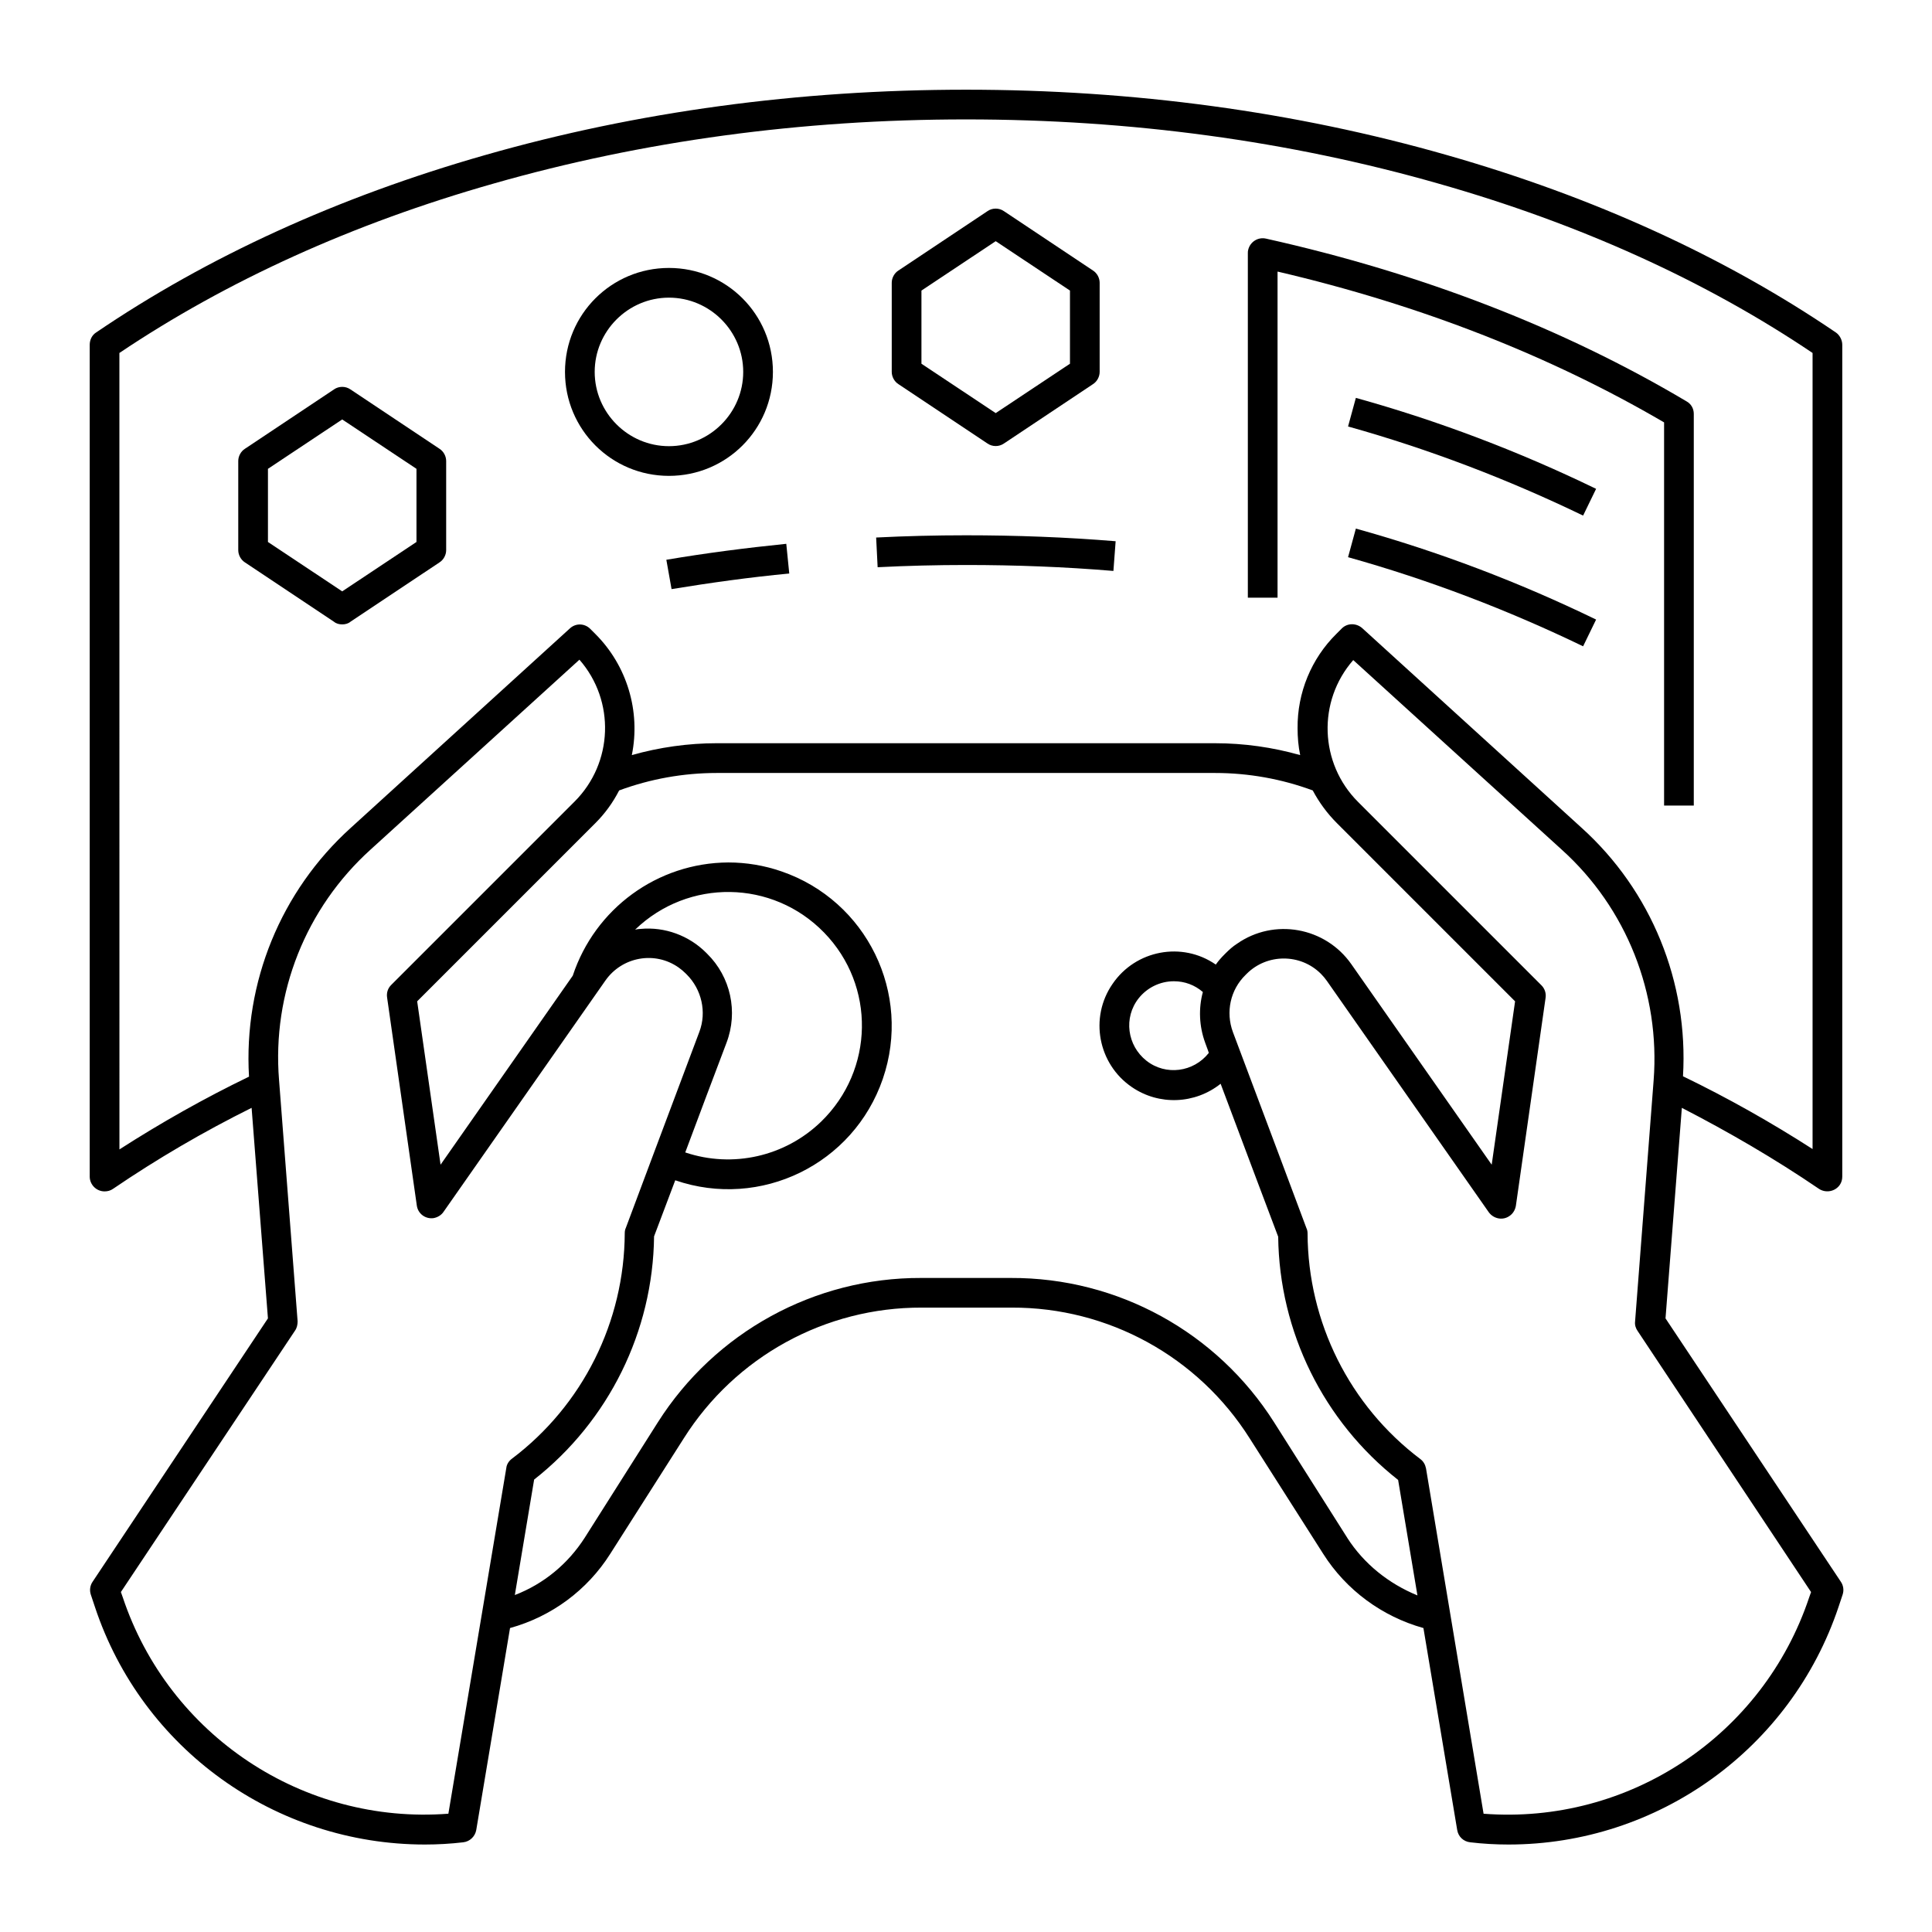 <?xml version="1.0" encoding="UTF-8"?>
<!-- Uploaded to: ICON Repo, www.svgrepo.com, Generator: ICON Repo Mixer Tools -->
<svg fill="#000000" width="800px" height="800px" version="1.1" viewBox="144 144 512 512" xmlns="http://www.w3.org/2000/svg">
 <g>
  <path d="m626.02 459.04c1.77 1.18 4.231 0.789 5.512-0.984 0.492-0.688 0.688-1.477 0.688-2.262v-220.42c0-1.277-0.688-2.559-1.672-3.246-29.52-20.074-64.156-35.918-103.12-47.035-40.246-11.516-83.148-17.32-127.43-17.32-44.281 0-87.184 5.805-127.43 17.32-38.965 11.117-73.605 26.961-103.12 47.035-1.082 0.688-1.672 1.969-1.672 3.246v220.42c0 2.164 1.77 3.938 3.938 3.938 0.789 0 1.574-0.195 2.262-0.688 11.711-7.969 24.008-15.152 36.703-21.453l4.328 55.793-46.445 69.766c-0.688 0.984-0.887 2.262-0.492 3.445l1.082 3.246c12.496 37.688 47.824 62.977 87.477 62.977 3.344 0 6.789-0.195 10.137-0.59 1.77-0.195 3.148-1.574 3.445-3.246l8.953-53.531c11.02-3.051 20.469-10.035 26.566-19.68l19.484-30.602c13.676-21.648 37.492-34.734 63.074-34.637h23.812c25.586-0.098 49.398 12.988 63.074 34.637l19.484 30.602c6.102 9.645 15.645 16.629 26.566 19.68l8.953 53.531c0.297 1.77 1.672 3.051 3.445 3.246 3.344 0.395 6.691 0.59 10.137 0.59 39.656 0 74.883-25.387 87.477-62.977l1.082-3.246c0.395-1.18 0.195-2.461-0.492-3.445l-46.445-69.766 4.328-55.793c12.406 6.394 24.605 13.477 36.316 21.449zm-450.38-221.5c28.438-19.09 61.695-34.242 99.09-44.871 39.559-11.316 81.672-17.023 125.27-17.023 43.59 0 85.707 5.707 125.26 17.023 37.391 10.629 70.75 25.781 99.09 44.871v210.97c-11.02-7.086-22.535-13.578-34.34-19.285 1.477-24.895-8.363-49.199-26.961-65.93l-58.055-52.84c-1.574-1.379-3.938-1.379-5.41 0.098l-1.379 1.379c-6.691 6.594-10.43 15.645-10.332 25.094 0 2.363 0.195 4.723 0.688 7.086-7.281-2.066-14.859-3.148-22.535-3.148l-132.05-0.004c-7.578 0-15.254 1.082-22.535 3.148 2.363-11.609-1.277-23.715-9.645-32.078l-1.379-1.379c-1.477-1.477-3.836-1.574-5.41-0.098l-58.055 52.84c-18.5 16.727-28.438 40.934-26.961 65.93-11.809 5.707-23.32 12.203-34.34 19.285zm87.184 387.11c-38.473 2.953-74.094-20.762-86.297-57.367l-0.492-1.379 46.148-69.273c0.492-0.688 0.688-1.574 0.688-2.461l-4.922-63.961c-1.871-23.027 7.086-45.559 24.305-61.105l55.301-50.281c9.543 10.922 8.953 27.355-1.277 37.59l-48.609 48.609c-0.887 0.887-1.277 2.066-1.082 3.344l7.871 55.105c0.297 2.164 2.262 3.641 4.43 3.344 1.082-0.195 2.066-0.789 2.656-1.672l42.902-61.305c4.43-6.297 13.086-7.871 19.387-3.445 0.688 0.492 1.277 0.984 1.871 1.574l0.297 0.297c3.938 3.938 5.312 9.938 3.344 15.152-6.789 18.008-19.484 51.957-19.484 51.957-0.195 0.395-0.297 0.887-0.297 1.379-0.098 23.52-11.121 45.656-29.914 59.828-0.789 0.59-1.379 1.477-1.477 2.461zm68.586-227.89-0.297-0.297c-4.527-4.527-10.922-6.887-17.32-6.297-0.492 0-0.984 0.098-1.477 0.195 14.07-13.578 36.406-13.285 50.086 0.789 13.676 14.07 13.285 36.406-0.789 50.086-9.543 9.25-23.418 12.398-36.016 8.168 3.738-9.938 7.871-21.059 10.922-29.027 3.156-8.266 1.09-17.516-5.109-23.617zm169.64 154.79-19.383-30.602c-15.152-23.91-41.426-38.375-69.766-38.277h-23.812c-28.242-0.098-54.613 14.367-69.766 38.277l-19.387 30.602c-4.43 6.887-10.824 12.203-18.5 15.152l5.117-30.602c19.777-15.547 31.488-39.262 31.785-64.453 0.688-1.871 2.856-7.578 5.609-14.859 22.633 7.773 47.23-4.231 55.004-26.863 7.773-22.633-4.231-47.23-26.863-55.004-4.527-1.574-9.348-2.363-14.07-2.363-18.793 0.098-35.324 12.203-41.23 30.012l-35.031 50.086-6.199-43.297 47.23-47.23c2.559-2.559 4.625-5.41 6.297-8.66 8.266-3.051 17.023-4.625 25.879-4.625h132.05c8.855 0 17.613 1.574 25.879 4.625 1.672 3.148 3.836 6.102 6.394 8.66l47.23 47.23-6.199 43.297-37.195-53.137c-6.887-9.84-20.469-12.301-30.309-5.41-1.082 0.688-2.066 1.574-2.953 2.461l-0.297 0.297c-0.887 0.887-1.672 1.77-2.363 2.754-8.953-6.199-21.254-3.836-27.355 5.117-6.199 8.953-3.836 21.254 5.117 27.355 7.184 4.922 16.727 4.527 23.52-0.887 6.102 16.336 13.777 36.605 15.254 40.539 0.297 25.191 12.004 48.906 31.785 64.453l5.117 30.602c-7.672-3.148-14.164-8.363-18.594-15.25zm-37.688-131.27c0.297 0.887 0.688 1.77 0.984 2.754-4.035 5.117-11.414 6.102-16.531 2.066-5.117-4.035-6.102-11.414-2.066-16.531 2.262-2.856 5.707-4.527 9.348-4.527 2.856 0 5.512 0.984 7.676 2.856-1.18 4.328-0.984 9.051 0.59 13.383zm160.59 145.63-0.492 1.379c-12.203 36.605-47.723 60.32-86.297 57.367l-15.254-91.512c-0.195-0.984-0.688-1.871-1.477-2.461-18.793-14.168-29.816-36.309-29.914-59.828 0-0.492-0.098-0.984-0.297-1.379 0 0-12.695-33.949-19.484-51.957-1.969-5.312-0.688-11.219 3.344-15.152l0.297-0.297c5.41-5.41 14.27-5.41 19.68 0 0.59 0.59 1.082 1.18 1.574 1.871l42.902 61.305c1.277 1.77 3.738 2.262 5.512 0.984 0.887-0.59 1.477-1.574 1.672-2.656l7.871-55.105c0.195-1.18-0.195-2.461-1.082-3.344l-48.609-48.609c-10.234-10.234-10.824-26.668-1.277-37.59l55.301 50.281c17.121 15.449 26.074 38.082 24.305 61.105l-4.922 63.961c-0.098 0.887 0.195 1.77 0.688 2.461z"/>
  <path d="m234.69 309.47c0.789 0 1.574-0.195 2.164-0.688l23.617-15.742c1.082-0.688 1.77-1.969 1.77-3.246v-23.617c0-1.277-0.688-2.559-1.77-3.246l-23.617-15.742c-1.277-0.887-3.051-0.887-4.328 0l-23.617 15.742c-1.082 0.688-1.77 1.969-1.77 3.246v23.617c0 1.277 0.688 2.559 1.77 3.246l23.617 15.742c0.59 0.492 1.375 0.688 2.164 0.688zm-19.68-41.227 19.68-13.086 19.68 13.086v19.387l-19.68 13.086-19.68-13.086z"/>
  <path d="m321.28 270.11c15.254 0 27.551-12.301 27.551-27.551 0-15.254-12.301-27.551-27.551-27.551-15.254 0-27.551 12.301-27.551 27.551s12.301 27.551 27.551 27.551zm0-47.23c10.824 0 19.68 8.855 19.68 19.68 0 10.824-8.855 19.68-19.68 19.68-10.824 0-19.68-8.855-19.68-19.68 0-10.824 8.855-19.68 19.68-19.68z"/>
  <path d="m382.09 245.8 23.617 15.742c1.277 0.887 3.051 0.887 4.328 0l23.617-15.742c1.082-0.688 1.77-1.969 1.77-3.246v-23.617c0-1.277-0.688-2.559-1.77-3.246l-23.617-15.742c-1.277-0.887-3.051-0.887-4.328 0l-23.617 15.742c-1.082 0.688-1.77 1.969-1.77 3.246v23.617c0 1.277 0.688 2.559 1.77 3.246zm6.102-24.797 19.68-13.086 19.68 13.086v19.387l-19.68 13.086-19.68-13.086z"/>
  <path d="m482.66 215.99c37.883 8.855 72.227 22.336 102.34 39.949v101.55h7.871v-103.81c0-1.379-0.688-2.656-1.969-3.344-32.473-19.285-69.961-33.852-111.39-43.098-2.164-0.492-4.231 0.887-4.723 2.953-0.098 0.297-0.098 0.59-0.098 0.887v91.316h7.871v-86.402z"/>
  <path d="m501.25 257.02c21.453 6.004 42.312 13.973 62.289 23.617l3.445-7.086c-20.469-9.938-41.723-18.008-63.664-24.109z"/>
  <path d="m501.25 291.66c21.453 6.004 42.312 13.973 62.289 23.617l3.445-7.086c-20.469-9.938-41.723-18.008-63.664-24.109z"/>
  <path d="m321.97 300.12c10.234-1.672 20.762-3.148 31.191-4.133l-0.789-7.871c-10.629 1.082-21.352 2.461-31.785 4.231z"/>
  <path d="m400 293.73c13.086 0 26.176 0.492 39.066 1.574l0.59-7.871c-13.086-1.082-26.371-1.574-39.656-1.574-7.969 0-15.941 0.195-23.812 0.59l0.395 7.871c7.769-0.395 15.645-0.59 23.418-0.59z"/>
 </g>
</svg>
